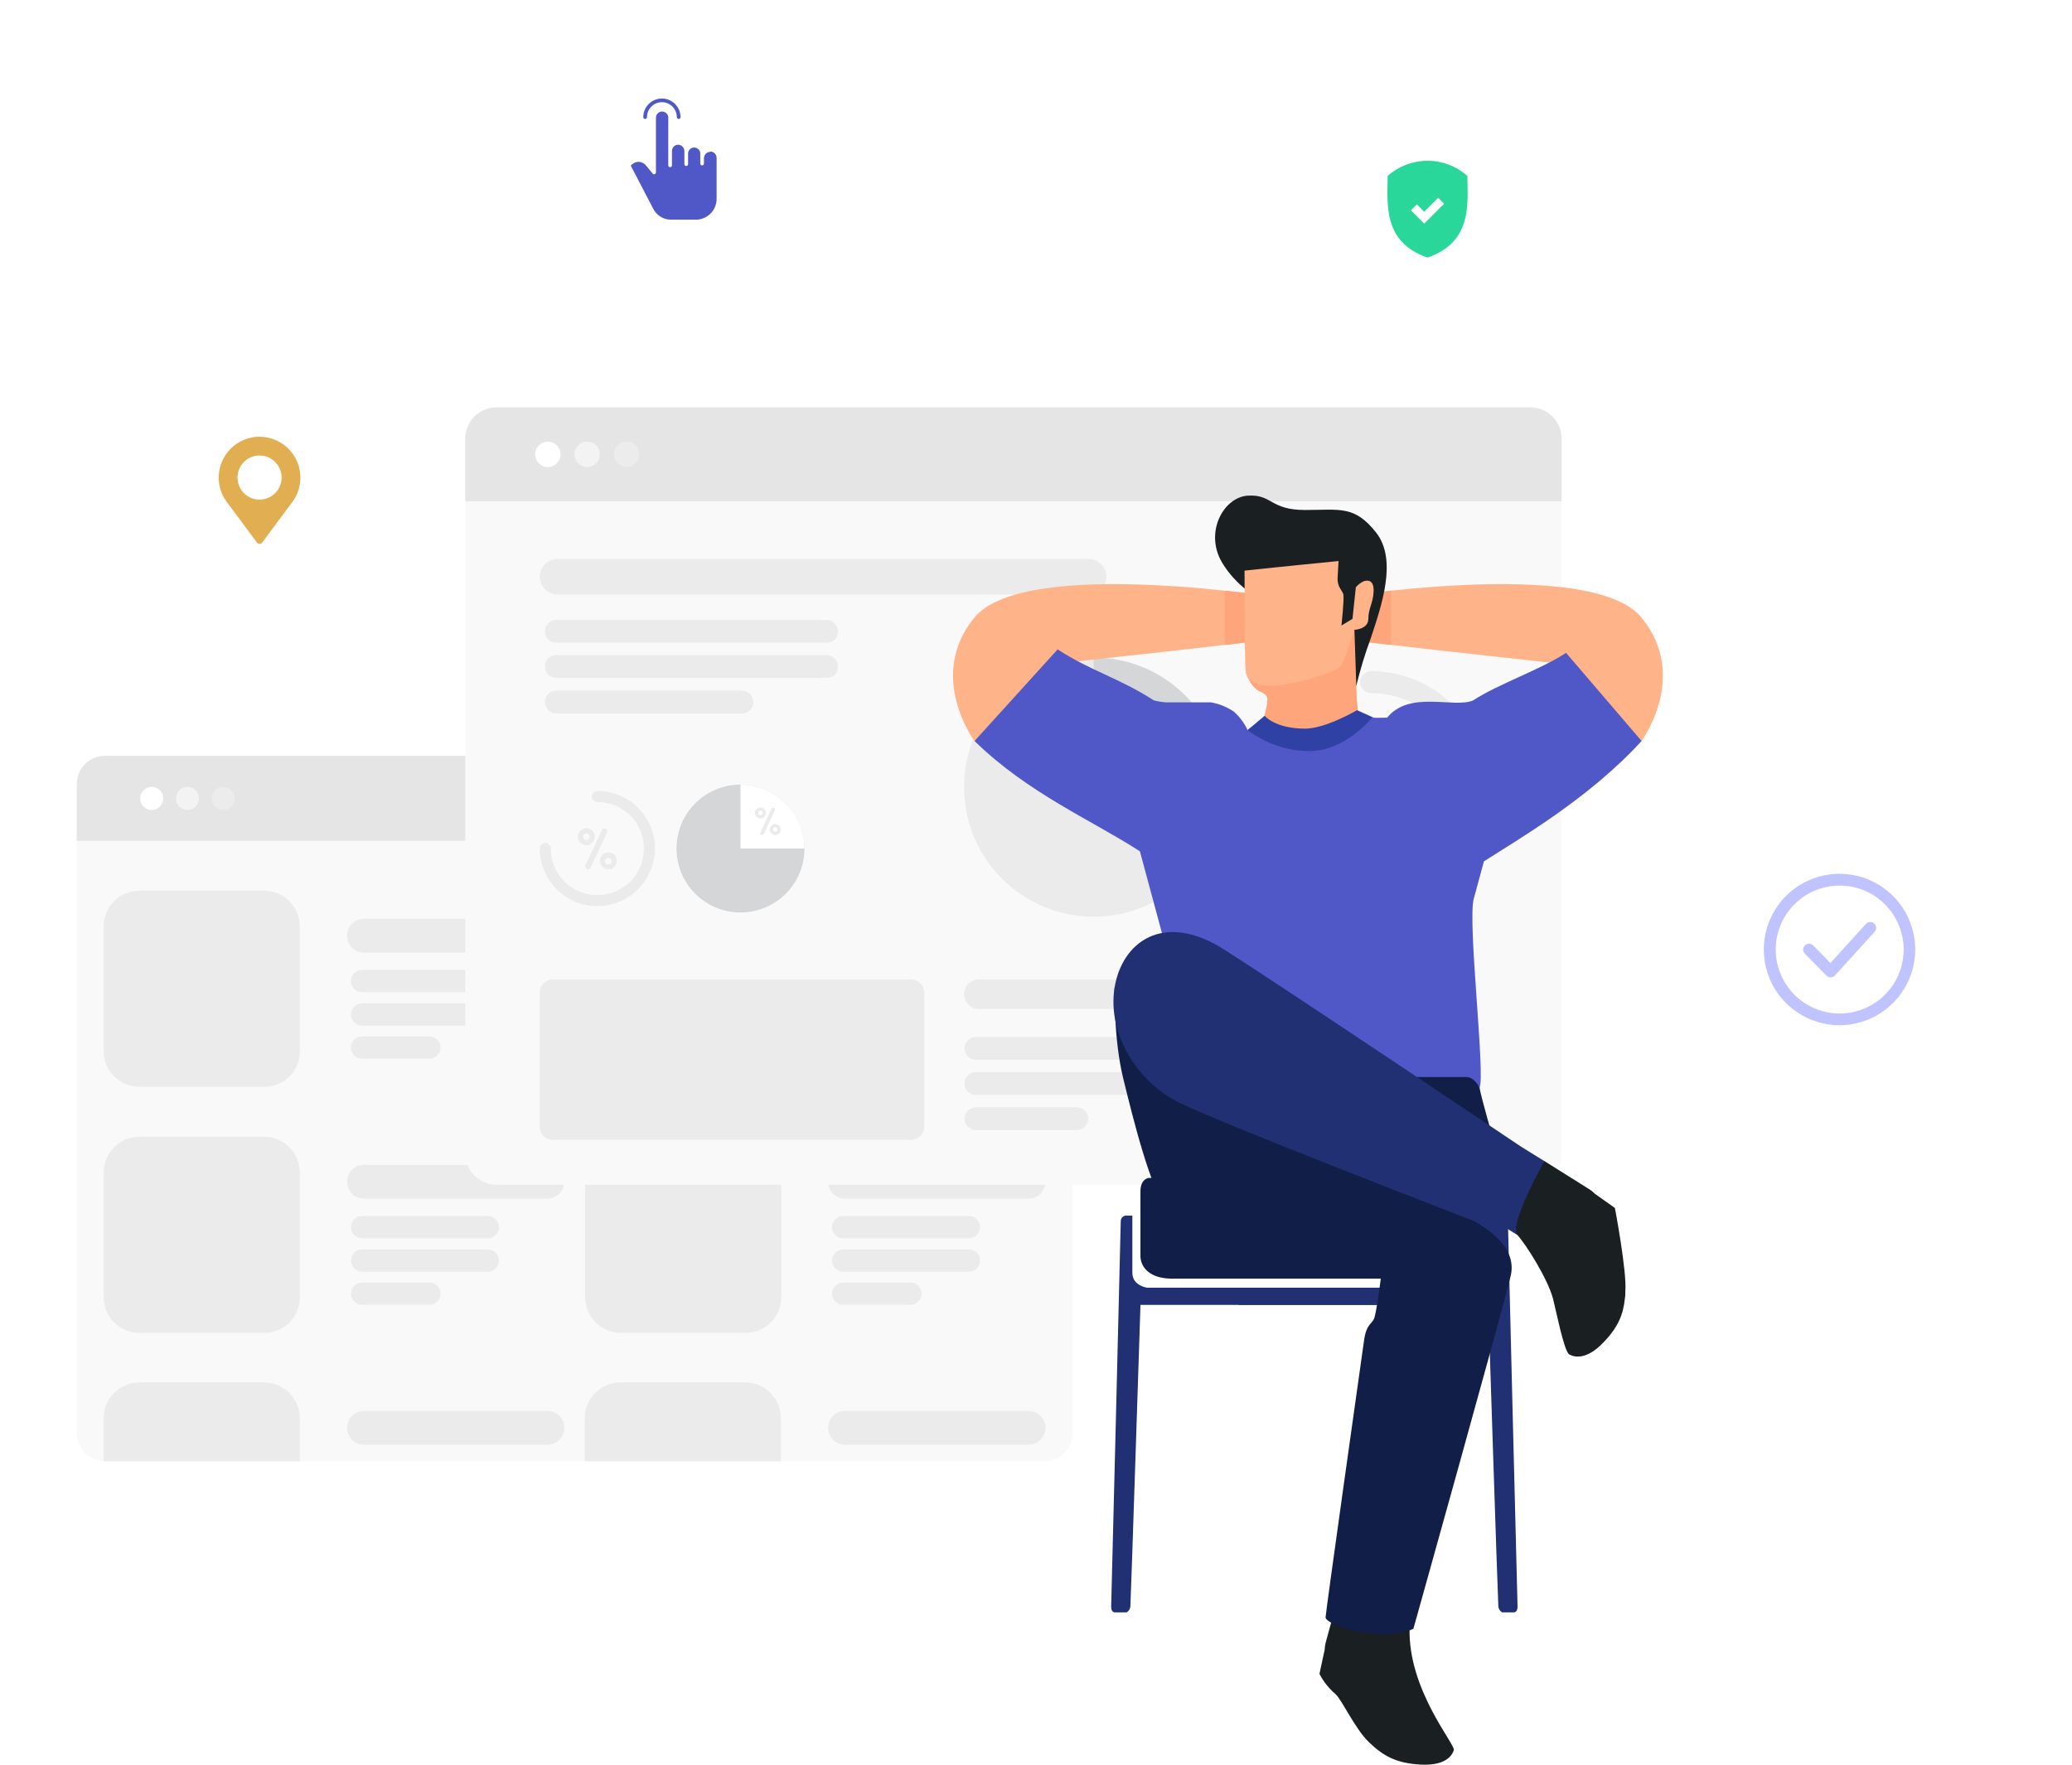 <svg width="540" height="460" viewBox="0 0 540 460" fill="none" xmlns="http://www.w3.org/2000/svg">
<g filter="url(#filter0_d)">
<path d="M279.477 194.417C279.477 190.307 276.17 187 272.061 187H27.416C23.307 187 20 190.307 20 194.417V209.25H279.477V194.417Z" fill="#E6E5E5"/>
<path d="M20 209.149V363.493C20 367.602 23.307 370.909 27.416 370.909H272.161C276.27 370.909 279.578 367.602 279.578 363.493V209.149H20Z" fill="#F9F9F9"/>
<path d="M39.544 201.132C41.204 201.132 42.55 199.785 42.55 198.125C42.55 196.464 41.204 195.118 39.544 195.118C37.883 195.118 36.537 196.464 36.537 198.125C36.537 199.785 37.883 201.132 39.544 201.132Z" fill="white"/>
<path opacity="0.54" d="M48.864 201.132C50.525 201.132 51.871 199.785 51.871 198.125C51.871 196.464 50.525 195.118 48.864 195.118C47.204 195.118 45.858 196.464 45.858 198.125C45.858 199.785 47.204 201.132 48.864 201.132Z" fill="white"/>
<path opacity="0.28" d="M58.185 201.132C59.846 201.132 61.192 199.785 61.192 198.125C61.192 196.464 59.846 195.118 58.185 195.118C56.525 195.118 55.178 196.464 55.178 198.125C55.178 199.785 56.525 201.132 58.185 201.132Z" fill="white"/>
<path d="M68.809 273.292H36.337C31.125 273.292 27.016 269.183 27.016 263.971V231.499C27.016 226.287 31.225 222.178 36.337 222.178H68.809C74.02 222.178 78.129 226.388 78.129 231.499V263.971C78.23 269.183 74.02 273.292 68.809 273.292Z" fill="#ECEBEB"/>
<path d="M68.809 337.435H36.337C31.125 337.435 27.016 333.225 27.016 328.114V295.642C27.016 290.43 31.225 286.321 36.337 286.321H68.809C74.02 286.321 78.129 290.53 78.129 295.642V328.114C78.23 333.326 74.02 337.435 68.809 337.435Z" fill="#ECEBEB"/>
<path d="M78.23 370.909H27.016V359.684C27.016 354.473 31.225 350.364 36.337 350.364H68.809C74.02 350.364 78.129 354.573 78.129 359.684V370.909H78.23Z" fill="#ECEBEB"/>
<path d="M142.673 238.314H94.867C92.361 238.314 90.457 236.31 90.457 233.904C90.457 231.399 92.461 229.495 94.867 229.495H142.673C145.179 229.495 147.083 231.499 147.083 233.904C147.083 236.31 145.078 238.314 142.673 238.314Z" fill="#ECEBEB"/>
<path d="M127.139 248.637H94.366C92.762 248.637 91.459 247.334 91.459 245.731C91.459 244.127 92.762 242.824 94.366 242.824H127.139C128.742 242.824 130.045 244.127 130.045 245.731C130.045 247.334 128.742 248.637 127.139 248.637Z" fill="#ECEBEB"/>
<path d="M127.139 257.357H94.366C92.762 257.357 91.459 256.054 91.459 254.45C91.459 252.847 92.762 251.544 94.366 251.544H127.139C128.742 251.544 130.045 252.847 130.045 254.45C130.045 256.054 128.742 257.357 127.139 257.357Z" fill="#ECEBEB"/>
<path d="M111.905 265.976H94.366C92.762 265.976 91.459 264.673 91.459 263.069C91.459 261.466 92.762 260.163 94.366 260.163H111.905C113.508 260.163 114.811 261.466 114.811 263.069C114.811 264.673 113.508 265.976 111.905 265.976Z" fill="#ECEBEB"/>
<path d="M142.673 302.457H94.867C92.361 302.457 90.457 300.452 90.457 298.047C90.457 295.541 92.461 293.637 94.867 293.637H142.673C145.179 293.637 147.083 295.642 147.083 298.047C147.083 300.452 145.078 302.457 142.673 302.457Z" fill="#ECEBEB"/>
<path d="M127.139 312.78H94.366C92.762 312.78 91.459 311.477 91.459 309.873C91.459 308.27 92.762 306.967 94.366 306.967H127.139C128.742 306.967 130.045 308.27 130.045 309.873C130.045 311.477 128.742 312.78 127.139 312.78Z" fill="#ECEBEB"/>
<path d="M127.139 321.499H94.366C92.762 321.499 91.459 320.196 91.459 318.593C91.459 316.989 92.762 315.686 94.366 315.686H127.139C128.742 315.686 130.045 316.989 130.045 318.593C130.045 320.196 128.742 321.499 127.139 321.499Z" fill="#ECEBEB"/>
<path d="M111.905 330.118H94.366C92.762 330.118 91.459 328.815 91.459 327.212C91.459 325.608 92.762 324.305 94.366 324.305H111.905C113.508 324.305 114.811 325.608 114.811 327.212C114.811 328.815 113.508 330.118 111.905 330.118Z" fill="#ECEBEB"/>
<path d="M142.673 366.6H94.867C92.361 366.6 90.457 364.595 90.457 362.19C90.457 359.684 92.461 357.78 94.867 357.78H142.673C145.179 357.78 147.083 359.784 147.083 362.19C147.083 364.595 145.078 366.6 142.673 366.6Z" fill="#ECEBEB"/>
<path d="M194.287 273.292H161.815C156.603 273.292 152.494 269.083 152.494 263.971V231.499C152.494 226.287 156.704 222.178 161.815 222.178H194.287C199.499 222.178 203.608 226.388 203.608 231.499V263.971C203.608 269.183 199.399 273.292 194.287 273.292Z" fill="#ECEBEB"/>
<path d="M194.288 337.435H161.816C156.604 337.435 152.495 333.225 152.495 328.114V295.642C152.495 290.43 156.704 286.321 161.816 286.321H194.288C199.499 286.321 203.609 290.53 203.609 295.642V328.114C203.609 333.326 199.399 337.435 194.288 337.435Z" fill="#ECEBEB"/>
<path d="M203.609 370.909H152.395V359.684C152.395 354.473 156.604 350.364 161.715 350.364H194.188C199.399 350.364 203.508 354.573 203.508 359.684V370.909H203.609Z" fill="#ECEBEB"/>
<path d="M268.052 238.314H220.246C217.74 238.314 215.836 236.31 215.836 233.904C215.836 231.399 217.84 229.495 220.246 229.495H268.052C270.558 229.495 272.462 231.499 272.462 233.904C272.462 236.31 270.457 238.314 268.052 238.314Z" fill="#ECEBEB"/>
<path d="M252.517 248.637H219.744C218.141 248.637 216.838 247.334 216.838 245.731C216.838 244.127 218.141 242.824 219.744 242.824H252.517C254.121 242.824 255.424 244.127 255.424 245.731C255.424 247.334 254.121 248.637 252.517 248.637Z" fill="#ECEBEB"/>
<path d="M252.517 257.357H219.744C218.141 257.357 216.838 256.054 216.838 254.45C216.838 252.847 218.141 251.544 219.744 251.544H252.517C254.121 251.544 255.424 252.847 255.424 254.45C255.424 256.054 254.121 257.357 252.517 257.357Z" fill="#ECEBEB"/>
<path d="M237.284 265.976H219.744C218.141 265.976 216.838 264.673 216.838 263.069C216.838 261.466 218.141 260.163 219.744 260.163H237.284C238.887 260.163 240.19 261.466 240.19 263.069C240.19 264.673 238.887 265.976 237.284 265.976Z" fill="#ECEBEB"/>
<path d="M268.052 302.457H220.246C217.74 302.457 215.836 300.452 215.836 298.047C215.836 295.541 217.84 293.637 220.246 293.637H268.052C270.558 293.637 272.462 295.642 272.462 298.047C272.462 300.452 270.457 302.457 268.052 302.457Z" fill="#ECEBEB"/>
<path d="M252.517 312.78H219.744C218.141 312.78 216.838 311.477 216.838 309.873C216.838 308.27 218.141 306.967 219.744 306.967H252.517C254.121 306.967 255.424 308.27 255.424 309.873C255.424 311.477 254.121 312.78 252.517 312.78Z" fill="#ECEBEB"/>
<path d="M252.517 321.499H219.744C218.141 321.499 216.838 320.196 216.838 318.593C216.838 316.989 218.141 315.686 219.744 315.686H252.517C254.121 315.686 255.424 316.989 255.424 318.593C255.424 320.196 254.121 321.499 252.517 321.499Z" fill="#ECEBEB"/>
<path d="M237.284 330.118H219.744C218.141 330.118 216.838 328.815 216.838 327.212C216.838 325.608 218.141 324.305 219.744 324.305H237.284C238.887 324.305 240.19 325.608 240.19 327.212C240.19 328.815 238.887 330.118 237.284 330.118Z" fill="#ECEBEB"/>
<path d="M268.052 366.6H220.246C217.74 366.6 215.836 364.595 215.836 362.19C215.836 359.684 217.84 357.78 220.246 357.78H268.052C270.558 357.78 272.462 359.784 272.462 362.19C272.462 364.595 270.457 366.6 268.052 366.6Z" fill="#ECEBEB"/>
</g>
<g filter="url(#filter1_d)">
<path d="M406.986 104.354C406.986 99.829 403.344 96.187 398.819 96.187H129.417C124.892 96.187 121.25 99.829 121.25 104.354V120.688H406.986V104.354Z" fill="#E6E5E5"/>
<path d="M121.25 120.688V290.651C121.25 295.176 124.892 298.818 129.417 298.818H398.819C403.344 298.818 406.986 295.176 406.986 290.651V120.688H121.25Z" fill="#F9F9F9"/>
<path d="M142.771 111.749C144.6 111.749 146.082 110.266 146.082 108.438C146.082 106.609 144.6 105.127 142.771 105.127C140.943 105.127 139.46 106.609 139.46 108.438C139.46 110.266 140.943 111.749 142.771 111.749Z" fill="white"/>
<path opacity="0.54" d="M153.035 111.749C154.864 111.749 156.346 110.266 156.346 108.438C156.346 106.609 154.864 105.127 153.035 105.127C151.206 105.127 149.724 106.609 149.724 108.438C149.724 110.266 151.206 111.749 153.035 111.749Z" fill="white"/>
<path opacity="0.28" d="M163.299 111.749C165.128 111.749 166.61 110.266 166.61 108.438C166.61 106.609 165.128 105.127 163.299 105.127C161.471 105.127 159.988 106.609 159.988 108.438C159.988 110.266 161.471 111.749 163.299 111.749Z" fill="white"/>
<path d="M283.708 144.969H145.31C142.771 144.969 140.674 142.872 140.674 140.333C140.674 137.795 142.771 135.698 145.31 135.698H283.708C286.246 135.698 288.343 137.795 288.343 140.333C288.343 142.872 286.246 144.969 283.708 144.969Z" fill="#ECEBEB"/>
<path d="M215.502 157.55H144.978C143.323 157.55 141.999 156.226 141.999 154.57C141.999 152.915 143.323 151.591 144.978 151.591H215.391C217.047 151.591 218.371 152.915 218.371 154.57C218.482 156.226 217.157 157.55 215.502 157.55Z" fill="#ECEBEB"/>
<path d="M215.502 166.711H144.978C143.323 166.711 141.999 165.386 141.999 163.731C141.999 162.075 143.323 160.751 144.978 160.751H215.391C217.047 160.751 218.371 162.075 218.371 163.731C218.482 165.386 217.157 166.711 215.502 166.711Z" fill="#ECEBEB"/>
<path d="M193.318 175.981H144.978C143.323 175.981 141.999 174.657 141.999 173.001C141.999 171.346 143.323 170.021 144.978 170.021H193.318C194.974 170.021 196.298 171.346 196.298 173.001C196.409 174.546 195.084 175.981 193.318 175.981Z" fill="#ECEBEB"/>
<path d="M237.465 287.119H144.096C142.219 287.119 140.674 285.574 140.674 283.698V248.712C140.674 246.836 142.219 245.291 144.096 245.291H237.465C239.341 245.291 240.886 246.836 240.886 248.712V283.698C240.886 285.574 239.341 287.119 237.465 287.119Z" fill="#ECEBEB"/>
<path d="M365.489 253.016H255.123C253.026 253.016 251.26 251.361 251.26 249.154C251.26 247.057 252.916 245.291 255.123 245.291H365.599C367.696 245.291 369.462 246.946 369.462 249.154C369.351 251.251 367.696 253.016 365.489 253.016Z" fill="#ECEBEB"/>
<path d="M324.764 266.26H254.351C252.695 266.26 251.371 264.936 251.371 263.28C251.371 261.625 252.695 260.301 254.351 260.301H324.764C326.419 260.301 327.744 261.625 327.744 263.28C327.744 264.936 326.419 266.26 324.764 266.26Z" fill="#ECEBEB"/>
<path d="M324.764 275.421H254.351C252.695 275.421 251.371 274.096 251.371 272.441C251.371 270.785 252.695 269.461 254.351 269.461H324.764C326.419 269.461 327.744 270.785 327.744 272.441C327.744 274.096 326.419 275.421 324.764 275.421Z" fill="#ECEBEB"/>
<path d="M280.618 284.581H254.351C252.695 284.581 251.371 283.257 251.371 281.601C251.371 279.946 252.695 278.621 254.351 278.621H280.618C282.273 278.621 283.597 279.946 283.597 281.601C283.597 283.257 282.273 284.581 280.618 284.581Z" fill="#ECEBEB"/>
<path d="M357.321 225.425C340.656 225.425 327.081 211.85 327.081 195.185C327.081 193.64 328.406 192.315 329.951 192.315C331.496 192.315 332.82 193.64 332.82 195.185C332.82 208.65 343.857 219.686 357.321 219.686C370.786 219.686 381.822 208.65 381.822 195.185C381.822 181.72 370.786 170.684 357.321 170.684C355.776 170.684 354.452 169.359 354.452 167.814C354.452 166.269 355.776 164.945 357.321 164.945C373.987 164.945 387.561 178.52 387.561 195.185C387.561 211.85 373.987 225.425 357.321 225.425Z" fill="#ECEBEB"/>
<path d="M352.576 205.89C352.355 205.89 352.134 205.89 351.914 205.78C351.141 205.449 350.81 204.456 351.141 203.793L359.75 185.252C360.081 184.479 361.074 184.148 361.736 184.479C362.509 184.811 362.84 185.804 362.509 186.466L353.9 205.007C353.679 205.559 353.128 205.89 352.576 205.89Z" fill="#ECEBEB"/>
<path d="M363.171 206.001C360.743 206.001 358.866 204.014 358.866 201.586C358.866 199.158 360.853 197.171 363.171 197.171C365.599 197.171 367.475 199.158 367.475 201.586C367.475 204.124 365.488 206.001 363.171 206.001ZM363.171 199.931C362.288 199.931 361.515 200.703 361.515 201.586C361.515 202.469 362.288 203.241 363.171 203.241C364.054 203.241 364.826 202.469 364.826 201.586C364.826 200.703 364.054 199.931 363.171 199.931Z" fill="#ECEBEB"/>
<path d="M351.472 193.198C349.044 193.198 347.168 191.211 347.168 188.783C347.168 186.355 349.155 184.368 351.472 184.368C353.9 184.368 355.776 186.355 355.776 188.783C355.887 191.321 353.9 193.198 351.472 193.198ZM351.472 187.128C350.589 187.128 349.817 187.9 349.817 188.783C349.817 189.666 350.589 190.439 351.472 190.439C352.355 190.439 353.128 189.666 353.128 188.783C353.238 187.9 352.465 187.128 351.472 187.128Z" fill="#ECEBEB"/>
<path d="M318.804 195.185C318.804 213.837 303.684 228.957 285.032 228.957C266.38 228.957 251.26 213.837 251.26 195.185C251.26 176.533 266.38 161.413 285.032 161.413C303.684 161.413 318.804 176.533 318.804 195.185Z" fill="#ECEBEB"/>
<path d="M318.804 195.185H285.032V161.413C303.684 161.413 318.804 176.533 318.804 195.185Z" fill="#D4D6D7"/>
<path d="M296.4 187.901C296.289 187.901 296.069 187.901 295.958 187.79C295.406 187.57 295.186 186.908 295.406 186.466L301.256 173.995C301.477 173.443 302.139 173.222 302.58 173.443C303.132 173.664 303.353 174.326 303.132 174.767L297.283 187.239C297.062 187.68 296.731 187.901 296.4 187.901Z" fill="#ECEBEB"/>
<path d="M303.463 188.011C301.808 188.011 300.483 186.687 300.483 185.031C300.483 183.376 301.808 182.052 303.463 182.052C305.119 182.052 306.443 183.376 306.443 185.031C306.443 186.687 305.119 188.011 303.463 188.011ZM303.463 183.928C302.801 183.928 302.36 184.48 302.36 185.031C302.36 185.583 302.911 186.135 303.463 186.135C304.125 186.135 304.567 185.583 304.567 185.031C304.567 184.48 304.125 183.928 303.463 183.928Z" fill="#ECEBEB"/>
<path d="M295.627 179.292C293.972 179.292 292.647 177.968 292.647 176.313C292.647 174.657 293.972 173.333 295.627 173.333C297.283 173.333 298.607 174.657 298.607 176.313C298.607 177.968 297.283 179.292 295.627 179.292ZM295.627 175.209C294.965 175.209 294.524 175.761 294.524 176.313C294.524 176.864 295.076 177.416 295.627 177.416C296.29 177.416 296.731 176.864 296.731 176.313C296.731 175.761 296.29 175.209 295.627 175.209Z" fill="#ECEBEB"/>
<path d="M155.684 226.198C147.406 226.198 140.674 219.465 140.674 211.188C140.674 210.415 141.336 209.753 142.109 209.753C142.881 209.753 143.544 210.415 143.544 211.188C143.544 217.92 148.952 223.328 155.684 223.328C162.416 223.328 167.824 217.92 167.824 211.188C167.824 204.456 162.416 199.048 155.684 199.048C154.911 199.048 154.249 198.386 154.249 197.613C154.249 196.84 154.911 196.178 155.684 196.178C163.961 196.178 170.694 202.911 170.694 211.188C170.583 219.465 163.961 226.198 155.684 226.198Z" fill="#ECEBEB"/>
<path d="M153.256 216.596C153.146 216.596 153.035 216.596 152.925 216.486C152.594 216.265 152.373 215.823 152.594 215.492L156.898 206.332C157.119 206.001 157.56 205.78 157.891 206.001C158.222 206.222 158.443 206.663 158.222 206.994L153.918 216.155C153.808 216.375 153.587 216.596 153.256 216.596Z" fill="#ECEBEB"/>
<path d="M158.553 216.596C157.339 216.596 156.346 215.602 156.346 214.388C156.346 213.174 157.339 212.181 158.553 212.181C159.767 212.181 160.761 213.174 160.761 214.388C160.761 215.602 159.767 216.596 158.553 216.596ZM158.553 213.616C158.112 213.616 157.67 213.947 157.67 214.499C157.67 215.051 158.002 215.382 158.553 215.382C159.105 215.382 159.436 215.051 159.436 214.499C159.436 213.947 158.995 213.616 158.553 213.616Z" fill="#ECEBEB"/>
<path d="M152.814 210.305C151.6 210.305 150.607 209.312 150.607 208.098C150.607 206.884 151.6 205.89 152.814 205.89C154.029 205.89 155.022 206.884 155.022 208.098C154.911 209.312 154.029 210.305 152.814 210.305ZM152.814 207.215C152.373 207.215 151.932 207.546 151.932 208.098C151.932 208.539 152.263 208.981 152.814 208.981C153.366 208.981 153.697 208.65 153.697 208.098C153.587 207.656 153.256 207.215 152.814 207.215Z" fill="#ECEBEB"/>
<path d="M209.653 211.188C209.653 220.459 202.148 227.853 192.988 227.853C183.717 227.853 176.322 220.348 176.322 211.188C176.322 201.917 183.827 194.523 192.988 194.523C202.148 194.523 209.653 202.028 209.653 211.188Z" fill="#D4D6D7"/>
<path d="M209.653 211.188H192.988V194.523C202.148 194.523 209.653 202.028 209.653 211.188Z" fill="white"/>
<path d="M198.616 207.656C198.506 207.656 198.506 207.656 198.395 207.656C198.175 207.546 198.064 207.215 198.175 206.994L201.044 200.814C201.154 200.593 201.486 200.482 201.706 200.593C201.927 200.703 202.037 201.034 201.927 201.255L199.058 207.436C198.947 207.546 198.726 207.656 198.616 207.656Z" fill="#ECEBEB"/>
<path d="M202.037 207.656C201.265 207.656 200.603 206.994 200.603 206.221C200.603 205.449 201.265 204.787 202.037 204.787C202.81 204.787 203.472 205.449 203.472 206.221C203.583 206.994 202.92 207.656 202.037 207.656ZM202.037 205.67C201.706 205.67 201.486 205.89 201.486 206.221C201.486 206.552 201.706 206.773 202.037 206.773C202.369 206.773 202.589 206.552 202.589 206.221C202.7 205.89 202.369 205.67 202.037 205.67Z" fill="#ECEBEB"/>
<path d="M198.175 203.352C197.402 203.352 196.74 202.69 196.74 201.917C196.74 201.145 197.402 200.482 198.175 200.482C198.947 200.482 199.609 201.145 199.609 201.917C199.609 202.69 199.058 203.352 198.175 203.352ZM198.175 201.365C197.844 201.365 197.623 201.586 197.623 201.917C197.623 202.248 197.844 202.469 198.175 202.469C198.506 202.469 198.727 202.248 198.727 201.917C198.837 201.586 198.506 201.365 198.175 201.365Z" fill="#ECEBEB"/>
</g>
<path fill-rule="evenodd" clip-rule="evenodd" d="M271.362 180.944L253.953 193.151C253.953 193.151 241.415 176.243 253.953 160.969C267.273 144.753 335.906 156.158 335.906 156.158L334.232 175.371C334.232 175.371 328.66 167.143 328.028 167.143C327.397 167.143 306.841 169.518 306.841 169.518L274.288 173.106L271.362 180.944Z" fill="#FFB389"/>
<path fill-rule="evenodd" clip-rule="evenodd" d="M319.219 153.964V168.095L324.721 167.483C324.721 167.483 324.37 159.907 324.37 154.555L319.219 153.964Z" fill="#FFA57B"/>
<path fill-rule="evenodd" clip-rule="evenodd" d="M410.401 180.944L427.8 193.151C427.8 193.151 440.348 176.243 427.8 160.969C414.49 144.753 345.858 156.158 345.858 156.158L347.532 175.371C347.532 175.371 353.104 167.143 353.735 167.143C354.367 167.143 374.912 169.518 374.912 169.518L407.475 173.106L410.401 180.944Z" fill="#FFB389"/>
<path fill-rule="evenodd" clip-rule="evenodd" d="M362.535 153.964V168.095L357.033 167.483C357.033 167.483 357.393 159.907 357.393 154.555L362.535 153.964Z" fill="#FFA57B"/>
<path fill-rule="evenodd" clip-rule="evenodd" d="M331.606 158.193L330.353 157.572C327.978 156.209 321.975 152.56 318.477 146.617C313.846 138.78 318.848 129.579 325.222 129.198C331.596 128.818 330.975 132.937 340.105 132.937C349.235 132.937 352.984 131.684 358.606 138.78C364.229 145.876 360.109 157.702 357.233 166.411C355.741 170.439 354.49 174.552 353.485 178.729C353.485 178.729 331.436 171.011 331.606 158.193Z" fill="#1A1F21"/>
<path fill-rule="evenodd" clip-rule="evenodd" d="M330.103 167.774L324.721 175.251C325.149 176.992 326.113 178.555 327.477 179.721C329.481 181.224 331.105 180.222 329.852 185.203L328.73 190.054C344.485 198.392 343.813 193.943 347.391 192.57C349.776 191.448 352.101 190.204 354.357 188.841L353.605 182.467L352.984 164.176L330.103 167.774Z" fill="#FFA57B"/>
<path fill-rule="evenodd" clip-rule="evenodd" d="M382.74 278.791C382.74 278.791 385.246 281.277 385.616 283.642C385.987 286.007 389.625 298.576 389.625 298.576C389.625 298.576 348.865 284.394 348.113 279.413C347.361 274.432 382.75 278.791 382.75 278.791H382.74Z" fill="#111E47"/>
<path fill-rule="evenodd" clip-rule="evenodd" d="M388.492 299.568L396.51 298.956L402.524 302.684L405.651 311.645L395.528 321.977L392.151 319.863V328.823C392.151 328.823 378.4 319.612 378.27 319.362C378.14 319.111 383.151 302.193 388.523 299.568H388.492Z" fill="#203072"/>
<path d="M367.366 424.275C367.466 420.787 349.105 414.944 349.105 414.944L345.477 428.254C345.331 428.814 345.253 429.389 345.246 429.968L343.873 436.322C344.896 438.315 346.299 440.088 348.002 441.544C349.686 442.997 353.124 450.634 356.752 454.112C360.38 457.589 363.637 459.594 370.132 459.964C376.626 460.335 378.39 457.719 378.891 456.226C379.393 454.733 366.855 440.491 367.366 424.275Z" fill="#1A1F21"/>
<path fill-rule="evenodd" clip-rule="evenodd" d="M293.842 316.876C293.625 316.832 293.402 316.838 293.188 316.893C292.973 316.947 292.775 317.05 292.606 317.193C292.437 317.335 292.302 317.515 292.213 317.717C292.123 317.919 292.081 318.138 292.088 318.359C292.088 320.113 289.593 418.672 289.593 418.672C289.593 418.672 289.462 420.296 290.595 420.296H293.602C293.908 420.119 294.161 419.865 294.337 419.559C294.513 419.253 294.605 418.906 294.604 418.552C294.724 417.179 297.23 340.148 297.23 340.148H362.375L361.122 335.668H298.984C298.984 335.668 295.115 335.167 295.115 331.809V316.876H293.842Z" fill="#203072"/>
<path fill-rule="evenodd" clip-rule="evenodd" d="M391.248 316.876C391.465 316.832 391.688 316.838 391.902 316.892C392.116 316.947 392.314 317.05 392.482 317.193C392.65 317.336 392.783 317.515 392.872 317.717C392.96 317.92 393.002 318.139 392.993 318.36C392.993 320.113 395.498 418.673 395.498 418.673C395.498 418.673 395.618 420.296 394.496 420.296H391.489C391.183 420.12 390.93 419.866 390.754 419.559C390.578 419.253 390.486 418.906 390.487 418.553C390.357 417.18 387.861 340.148 387.861 340.148H322.816L323.949 335.668H386.087C386.087 335.668 389.966 335.167 389.966 331.809V316.876H391.248Z" fill="#203072"/>
<path fill-rule="evenodd" clip-rule="evenodd" d="M347.982 322.699L359.859 333.272C359.859 333.272 358.736 342.232 358.105 343.726C357.473 345.219 356.1 345.089 355.489 349.448C354.878 353.808 345.467 420.386 345.467 421.609C345.467 422.832 351.099 425.207 357.844 425.839C364.589 426.47 368.348 424.586 368.348 424.586C368.348 424.586 392.11 339.717 393.734 332.491C395.358 325.265 387.981 320.554 384.233 318.299C380.484 316.044 373.729 309.97 373.729 309.97C373.729 309.97 342.099 293.534 337.469 302.625C332.839 311.715 347.972 322.669 347.972 322.669L347.982 322.699Z" fill="#111E47"/>
<path fill-rule="evenodd" clip-rule="evenodd" d="M303.964 307.044H299.344C299.344 307.044 297.219 307.285 297.219 310.532V327.45C297.219 327.45 296.968 333.303 305.598 333.303H359.899C361.251 330.38 361.936 327.192 361.903 323.972C361.653 319.241 360.019 320.484 358.275 316.746C356.531 313.007 356.902 310.732 356.902 310.732H377.778L304.615 271.896L303.984 306.974L303.964 307.044Z" fill="#111E47"/>
<path fill-rule="evenodd" clip-rule="evenodd" d="M316.593 261.002L290.465 257.514C290.465 257.514 290.214 270.823 292.71 281.026C295.205 291.229 299.966 310.532 304.215 315.252C308.465 319.973 312.975 320.855 312.975 320.855C309.96 317.365 308.315 312.899 308.344 308.287V274.211L316.593 261.022V261.002Z" fill="#111E47"/>
<path d="M420.874 314.882L415.623 311.153C415.218 310.719 414.756 310.341 414.25 310.031L402.494 302.654C402.494 302.654 393.123 319.331 395.478 321.947C397.833 324.563 403.285 333.272 404.689 338.344C405.45 341.13 407.605 352.315 408.978 353.057C410.351 353.798 413.478 354.55 417.858 349.949C421.757 345.941 423.029 342.623 423.46 338.574V338.624C423.574 337.963 423.617 337.291 423.59 336.62C424.041 331.559 420.874 314.882 420.874 314.882Z" fill="#1A1F21"/>
<path fill-rule="evenodd" clip-rule="evenodd" d="M324.35 148.742C324.35 148.742 324.35 171.382 324.6 174.499C324.851 177.616 327.477 179.601 335.104 178.358C342.73 177.115 348.484 174.629 349.355 173.747C350.227 172.866 352.984 164.176 352.984 164.176C352.984 164.176 356.612 164.046 356.612 161.31C356.612 158.574 357.854 157.301 357.985 154.214C358.115 151.127 356.481 151.208 355.489 151.478C354.659 151.837 353.926 152.39 353.355 153.092L352.483 161.31L349.606 163.054C349.606 163.054 350.358 156.038 350.107 154.956C349.857 153.873 348.484 153.092 348.604 150.606C348.724 148.121 348.854 146.246 348.854 146.246C348.854 146.246 333.6 147.74 324.35 148.742Z" fill="#FFB389"/>
<path fill-rule="evenodd" clip-rule="evenodd" d="M386.738 224.53C395.628 218.787 413.979 208.305 427.83 193.151L408.146 170.179C401.261 174.669 390.657 178.197 383.892 182.587C378.881 184.702 367.395 179.851 361.512 187.067C358.877 187.067 358.105 187.227 357.684 186.927C357.303 186.285 342.51 194.534 342.51 194.534C342.51 194.534 330.864 190.054 330.363 189.673C329.94 189.087 329.621 188.433 329.421 187.738L327.697 188.47L325.132 190.304C324.28 188.448 323.043 186.795 321.503 185.454C319.728 184.272 317.729 183.467 315.63 183.088H303.995C302.9 183.016 301.813 182.848 300.747 182.587C291.627 176.704 284.161 174.86 275.642 169.268L253.983 193.151C267.834 206.771 285.102 214.097 297.079 221.915L310.709 272.447L325.743 276.456L323.167 285.977L342.27 280.886L361.312 285.977L359.438 279.082C361.202 280.084 362.445 280.746 362.445 280.746H382.078C384.453 280.746 385.576 283.612 385.576 283.612C387.2 280.605 382.449 240.676 384.073 234.332L386.738 224.53Z" fill="#5058C8"/>
<path fill-rule="evenodd" clip-rule="evenodd" d="M340.155 189.933C345.487 189.933 353.665 185.123 353.665 185.123L357.674 186.927C357.674 186.927 350.829 195.787 341.187 195.787C335.388 195.751 329.759 193.826 325.152 190.304L329.581 186.586C329.581 186.586 332.317 189.933 340.155 189.933Z" fill="#3041A5"/>
<path fill-rule="evenodd" clip-rule="evenodd" d="M396.5 298.956C396.5 298.956 335.104 257.755 319.098 247.552C303.093 237.349 292.339 245.688 290.465 257.514C288.59 269.34 296.217 281.778 306.971 287.25C317.725 292.722 384.243 318.319 384.243 318.319C384.243 318.319 383.241 314.471 384.614 311.975C385.987 309.479 396.5 298.946 396.5 298.946V298.956Z" fill="#203072"/>
<g filter="url(#filter2_d)">
<path d="M479.424 205.771C468.363 205.803 457.764 210.211 449.943 218.032C442.121 225.854 437.713 236.453 437.682 247.514C437.716 258.574 442.125 269.172 449.946 276.992C457.767 284.813 468.364 289.222 479.424 289.257C490.481 289.228 501.078 284.827 508.902 277.014C516.726 269.201 521.142 258.611 521.187 247.554C521.166 236.482 516.76 225.87 508.933 218.04C501.106 210.209 490.496 205.797 479.424 205.771Z" fill="white"/>
</g>
<path d="M479.425 267.238C475.519 267.242 471.699 266.086 468.451 263.918C465.202 261.75 462.669 258.666 461.174 255.058C459.678 251.449 459.288 247.478 460.051 243.648C460.814 239.817 462.697 236.299 465.461 233.539C468.226 230.78 471.746 228.902 475.578 228.145C479.41 227.387 483.38 227.784 486.986 229.285C490.593 230.785 493.672 233.322 495.836 236.574C497.999 239.827 499.148 243.648 499.138 247.554C499.12 252.774 497.036 257.775 493.342 261.463C489.648 265.151 484.645 267.227 479.425 267.238ZM479.425 230.837C476.129 230.843 472.909 231.825 470.172 233.659C467.434 235.494 465.301 238.098 464.042 241.143C462.783 244.189 462.455 247.539 463.099 250.771C463.742 254.003 465.329 256.972 467.659 259.303C469.988 261.634 472.956 263.222 476.187 263.868C479.419 264.513 482.77 264.187 485.816 262.93C488.862 261.673 491.468 259.542 493.304 256.805C495.14 254.068 496.124 250.849 496.132 247.554C496.134 245.359 495.704 243.185 494.866 241.156C494.027 239.127 492.797 237.283 491.245 235.731C489.693 234.178 487.85 232.947 485.822 232.107C483.794 231.267 481.62 230.835 479.425 230.837Z" fill="#BFC3FF"/>
<path d="M477.089 254.77C476.885 254.771 476.683 254.731 476.496 254.652C476.308 254.573 476.138 254.456 475.997 254.309L470.364 248.576C470.224 248.434 470.113 248.265 470.038 248.079C469.963 247.894 469.926 247.695 469.928 247.495C469.93 247.295 469.971 247.097 470.05 246.913C470.128 246.729 470.241 246.562 470.384 246.422C470.527 246.281 470.696 246.171 470.881 246.096C471.067 246.021 471.266 245.983 471.466 245.985C471.666 245.987 471.863 246.028 472.048 246.106C472.232 246.185 472.399 246.299 472.539 246.442L477.049 251.022L486.37 240.749C486.65 240.483 487.021 240.333 487.408 240.328C487.795 240.324 488.168 240.467 488.455 240.726C488.741 240.986 488.919 241.344 488.952 241.73C488.985 242.115 488.872 242.498 488.635 242.803L478.222 254.269C478.081 254.423 477.911 254.547 477.722 254.633C477.532 254.719 477.327 254.766 477.119 254.77H477.089Z" fill="#BFC3FF"/>
<g filter="url(#filter3_d)">
<path d="M40 149.576V106.901C40.005 105.39 40.608 103.943 41.676 102.875C42.744 101.806 44.192 101.204 45.703 101.198H89.601C91.111 101.204 92.557 101.807 93.624 102.876C94.691 103.944 95.29 105.391 95.293 106.901V149.576C95.288 151.084 94.686 152.529 93.62 153.596C92.553 154.662 91.109 155.264 89.601 155.269H74.787L67.662 168.097L60.536 155.269H45.673C44.168 155.258 42.728 154.655 41.666 153.589C40.604 152.523 40.005 151.081 40 149.576Z" fill="white"/>
</g>
<path d="M67.652 113.837C64.829 113.84 62.122 114.961 60.125 116.957C58.128 118.952 57.003 121.657 56.998 124.48C56.988 126.784 57.734 129.027 59.123 130.865L66.99 141.468C66.99 141.468 66.99 141.468 67.061 141.528C67.139 141.619 67.237 141.69 67.347 141.737C67.457 141.784 67.577 141.806 67.697 141.8C67.816 141.794 67.933 141.761 68.038 141.704C68.143 141.646 68.234 141.566 68.303 141.468C70.569 138.462 74.728 132.799 76.321 130.664C77.452 129.071 78.122 127.197 78.259 125.249C78.396 123.3 77.995 121.35 77.099 119.614C76.203 117.878 74.847 116.422 73.179 115.405C71.511 114.388 69.596 113.849 67.642 113.847L67.652 113.837ZM67.652 130.233C66.514 130.235 65.4 129.9 64.453 129.269C63.506 128.638 62.767 127.74 62.33 126.689C61.893 125.638 61.778 124.481 61.998 123.364C62.219 122.248 62.767 121.222 63.571 120.416C64.375 119.61 65.4 119.062 66.516 118.839C67.632 118.616 68.789 118.73 69.841 119.165C70.893 119.6 71.792 120.337 72.424 121.283C73.057 122.229 73.395 123.342 73.395 124.48C73.395 126.004 72.79 127.466 71.713 128.545C70.637 129.624 69.176 130.231 67.652 130.233Z" fill="#E2AE52"/>
<g filter="url(#filter4_d)">
<path d="M145 65.399V18.294C145.005 16.626 145.67 15.028 146.849 13.849C148.029 12.67 149.626 12.005 151.294 12H199.712C201.379 12.005 202.977 12.67 204.157 13.849C205.336 15.028 206.001 16.626 206.006 18.294V65.399C205.998 67.064 205.332 68.66 204.153 69.837C202.974 71.014 201.378 71.677 199.712 71.683H183.375L175.518 85.834L167.651 71.683H151.294C149.628 71.677 148.032 71.014 146.853 69.837C145.674 68.66 145.008 67.064 145 65.399Z" fill="white"/>
</g>
<path d="M185.089 39.581C184.647 39.595 184.228 39.782 183.924 40.103C183.619 40.424 183.455 40.853 183.466 41.295V42.638C183.463 42.765 183.411 42.886 183.322 42.975C183.232 43.065 183.111 43.117 182.985 43.119C182.857 43.119 182.735 43.068 182.644 42.978C182.554 42.888 182.503 42.766 182.503 42.638V40.173C182.521 39.953 182.493 39.733 182.421 39.525C182.349 39.317 182.235 39.126 182.086 38.965C181.936 38.803 181.756 38.675 181.554 38.587C181.353 38.498 181.135 38.453 180.915 38.453C180.695 38.453 180.477 38.498 180.276 38.587C180.074 38.675 179.894 38.803 179.744 38.965C179.595 39.126 179.481 39.317 179.409 39.525C179.337 39.733 179.309 39.953 179.326 40.173V42.779C179.328 42.842 179.316 42.905 179.293 42.964C179.269 43.023 179.233 43.077 179.188 43.122C179.144 43.166 179.09 43.202 179.031 43.226C178.972 43.249 178.909 43.261 178.845 43.26C178.718 43.26 178.596 43.209 178.505 43.119C178.415 43.028 178.364 42.906 178.364 42.779V39.451C178.372 39.232 178.337 39.015 178.261 38.81C178.185 38.605 178.069 38.417 177.92 38.257C177.771 38.097 177.592 37.967 177.393 37.877C177.194 37.786 176.979 37.735 176.761 37.727H176.711C176.498 37.731 176.288 37.777 176.093 37.862C175.898 37.948 175.722 38.071 175.575 38.224C175.428 38.378 175.312 38.559 175.235 38.758C175.159 38.956 175.122 39.168 175.127 39.381V43.099C175.129 43.163 175.117 43.226 175.093 43.285C175.07 43.343 175.034 43.397 174.989 43.442C174.944 43.487 174.891 43.523 174.832 43.546C174.773 43.57 174.71 43.581 174.646 43.58C174.519 43.58 174.396 43.529 174.306 43.439C174.216 43.349 174.165 43.227 174.165 43.099V30.812C174.183 30.59 174.154 30.367 174.081 30.156C174.008 29.946 173.892 29.753 173.741 29.59C173.59 29.426 173.407 29.296 173.203 29.206C172.999 29.117 172.779 29.071 172.557 29.071C172.334 29.071 172.114 29.117 171.91 29.206C171.706 29.296 171.522 29.426 171.371 29.59C171.22 29.753 171.105 29.946 171.032 30.156C170.959 30.367 170.93 30.59 170.948 30.812V44.933C170.948 45.034 170.917 45.132 170.86 45.214C170.803 45.297 170.721 45.359 170.627 45.394C170.534 45.428 170.433 45.432 170.337 45.405C170.242 45.378 170.157 45.322 170.096 45.244L168.402 43.189C168.187 42.907 167.916 42.672 167.605 42.5C167.295 42.327 166.952 42.221 166.598 42.187C166.252 42.165 165.906 42.215 165.581 42.332C165.255 42.449 164.957 42.632 164.704 42.869L164.373 43.139L170.226 54.384C170.647 55.235 171.295 55.953 172.098 56.461C172.9 56.968 173.827 57.245 174.776 57.261H181.541C182.978 57.203 184.333 56.58 185.311 55.526C186.29 54.473 186.812 53.075 186.763 51.638V47.77C186.763 45.114 186.763 44.141 186.763 41.225C186.779 40.782 186.62 40.352 186.319 40.027C186.019 39.702 185.602 39.509 185.159 39.491L185.089 39.581Z" fill="#5058C8"/>
<path d="M168.132 31.012C168.258 31.009 168.379 30.958 168.469 30.868C168.559 30.779 168.61 30.658 168.613 30.531C168.613 29.5 169.022 28.511 169.752 27.781C170.481 27.052 171.47 26.642 172.501 26.642C173.533 26.642 174.522 27.052 175.251 27.781C175.98 28.511 176.39 29.5 176.39 30.531C176.39 30.659 176.441 30.781 176.531 30.871C176.621 30.961 176.743 31.012 176.871 31.012C176.998 31.009 177.119 30.958 177.209 30.868C177.298 30.779 177.349 30.658 177.352 30.531C177.352 29.244 176.841 28.011 175.931 27.101C175.022 26.191 173.788 25.68 172.501 25.68C171.215 25.68 169.981 26.191 169.071 27.101C168.162 28.011 167.651 29.244 167.651 30.531C167.651 30.659 167.701 30.781 167.792 30.871C167.882 30.961 168.004 31.012 168.132 31.012Z" fill="#5058C8"/>
<g filter="url(#filter5_d)">
<path d="M347.754 73.527V36.054C347.754 34.725 348.282 33.45 349.222 32.511C350.162 31.571 351.436 31.043 352.765 31.043H391.321C392.65 31.043 393.925 31.571 394.864 32.511C395.804 33.45 396.332 34.725 396.332 36.054V73.527C396.332 74.856 395.804 76.131 394.864 77.071C393.925 78.01 392.65 78.538 391.321 78.538H378.292L372.038 89.804L365.774 78.538H352.745C351.42 78.533 350.15 78.003 349.214 77.063C348.279 76.124 347.754 74.853 347.754 73.527Z" fill="white"/>
</g>
<path d="M382.431 45.856C379.566 43.312 375.869 41.908 372.038 41.908C368.207 41.908 364.51 43.312 361.645 45.856C361.645 52.871 360.182 63.034 372.038 67.143C383.894 63.034 382.431 52.921 382.431 45.856ZM371.176 58.283L367.708 54.825L369.262 53.272L371.176 55.187L374.814 51.548L376.357 53.102L371.176 58.283Z" fill="#28D799"/>
<defs>
<filter id="filter0_d" x="0" y="177" width="299.578" height="223.909" filterUnits="userSpaceOnUse" color-interpolation-filters="sRGB">
<feFlood flood-opacity="0" result="BackgroundImageFix"/>
<feColorMatrix in="SourceAlpha" type="matrix" values="0 0 0 0 0 0 0 0 0 0 0 0 0 0 0 0 0 0 127 0" result="hardAlpha"/>
<feOffset dy="10"/>
<feGaussianBlur stdDeviation="10"/>
<feColorMatrix type="matrix" values="0 0 0 0 0.427 0 0 0 0 0.443 0 0 0 0 0.451 0 0 0 0.15 0"/>
<feBlend mode="normal" in2="BackgroundImageFix" result="effect1_dropShadow"/>
<feBlend mode="normal" in="SourceGraphic" in2="effect1_dropShadow" result="shape"/>
</filter>
<filter id="filter1_d" x="101.25" y="86.187" width="325.736" height="242.631" filterUnits="userSpaceOnUse" color-interpolation-filters="sRGB">
<feFlood flood-opacity="0" result="BackgroundImageFix"/>
<feColorMatrix in="SourceAlpha" type="matrix" values="0 0 0 0 0 0 0 0 0 0 0 0 0 0 0 0 0 0 127 0" result="hardAlpha"/>
<feOffset dy="10"/>
<feGaussianBlur stdDeviation="10"/>
<feColorMatrix type="matrix" values="0 0 0 0 0.427 0 0 0 0 0.443 0 0 0 0 0.451 0 0 0 0.15 0"/>
<feBlend mode="normal" in2="BackgroundImageFix" result="effect1_dropShadow"/>
<feBlend mode="normal" in="SourceGraphic" in2="effect1_dropShadow" result="shape"/>
</filter>
<filter id="filter2_d" x="419.682" y="193.771" width="119.506" height="119.486" filterUnits="userSpaceOnUse" color-interpolation-filters="sRGB">
<feFlood flood-opacity="0" result="BackgroundImageFix"/>
<feColorMatrix in="SourceAlpha" type="matrix" values="0 0 0 0 0 0 0 0 0 0 0 0 0 0 0 0 0 0 127 0" result="hardAlpha"/>
<feOffset dy="6"/>
<feGaussianBlur stdDeviation="9"/>
<feColorMatrix type="matrix" values="0 0 0 0 0.157 0 0 0 0 0.2 0 0 0 0 0.224 0 0 0 0.1 0"/>
<feBlend mode="normal" in2="BackgroundImageFix" result="effect1_dropShadow"/>
<feBlend mode="normal" in="SourceGraphic" in2="effect1_dropShadow" result="shape"/>
</filter>
<filter id="filter3_d" x="22" y="89.198" width="91.293" height="102.899" filterUnits="userSpaceOnUse" color-interpolation-filters="sRGB">
<feFlood flood-opacity="0" result="BackgroundImageFix"/>
<feColorMatrix in="SourceAlpha" type="matrix" values="0 0 0 0 0 0 0 0 0 0 0 0 0 0 0 0 0 0 127 0" result="hardAlpha"/>
<feOffset dy="6"/>
<feGaussianBlur stdDeviation="9"/>
<feColorMatrix type="matrix" values="0 0 0 0 0.157 0 0 0 0 0.2 0 0 0 0 0.224 0 0 0 0.1 0"/>
<feBlend mode="normal" in2="BackgroundImageFix" result="effect1_dropShadow"/>
<feBlend mode="normal" in="SourceGraphic" in2="effect1_dropShadow" result="shape"/>
</filter>
<filter id="filter4_d" x="127" y="0" width="97.006" height="109.834" filterUnits="userSpaceOnUse" color-interpolation-filters="sRGB">
<feFlood flood-opacity="0" result="BackgroundImageFix"/>
<feColorMatrix in="SourceAlpha" type="matrix" values="0 0 0 0 0 0 0 0 0 0 0 0 0 0 0 0 0 0 127 0" result="hardAlpha"/>
<feOffset dy="6"/>
<feGaussianBlur stdDeviation="9"/>
<feColorMatrix type="matrix" values="0 0 0 0 0.157 0 0 0 0 0.2 0 0 0 0 0.224 0 0 0 0.1 0"/>
<feBlend mode="normal" in2="BackgroundImageFix" result="effect1_dropShadow"/>
<feBlend mode="normal" in="SourceGraphic" in2="effect1_dropShadow" result="shape"/>
</filter>
<filter id="filter5_d" x="329.754" y="19.043" width="84.578" height="94.761" filterUnits="userSpaceOnUse" color-interpolation-filters="sRGB">
<feFlood flood-opacity="0" result="BackgroundImageFix"/>
<feColorMatrix in="SourceAlpha" type="matrix" values="0 0 0 0 0 0 0 0 0 0 0 0 0 0 0 0 0 0 127 0" result="hardAlpha"/>
<feOffset dy="6"/>
<feGaussianBlur stdDeviation="9"/>
<feColorMatrix type="matrix" values="0 0 0 0 0.157 0 0 0 0 0.2 0 0 0 0 0.224 0 0 0 0.1 0"/>
<feBlend mode="normal" in2="BackgroundImageFix" result="effect1_dropShadow"/>
<feBlend mode="normal" in="SourceGraphic" in2="effect1_dropShadow" result="shape"/>
</filter>
</defs>
</svg>
